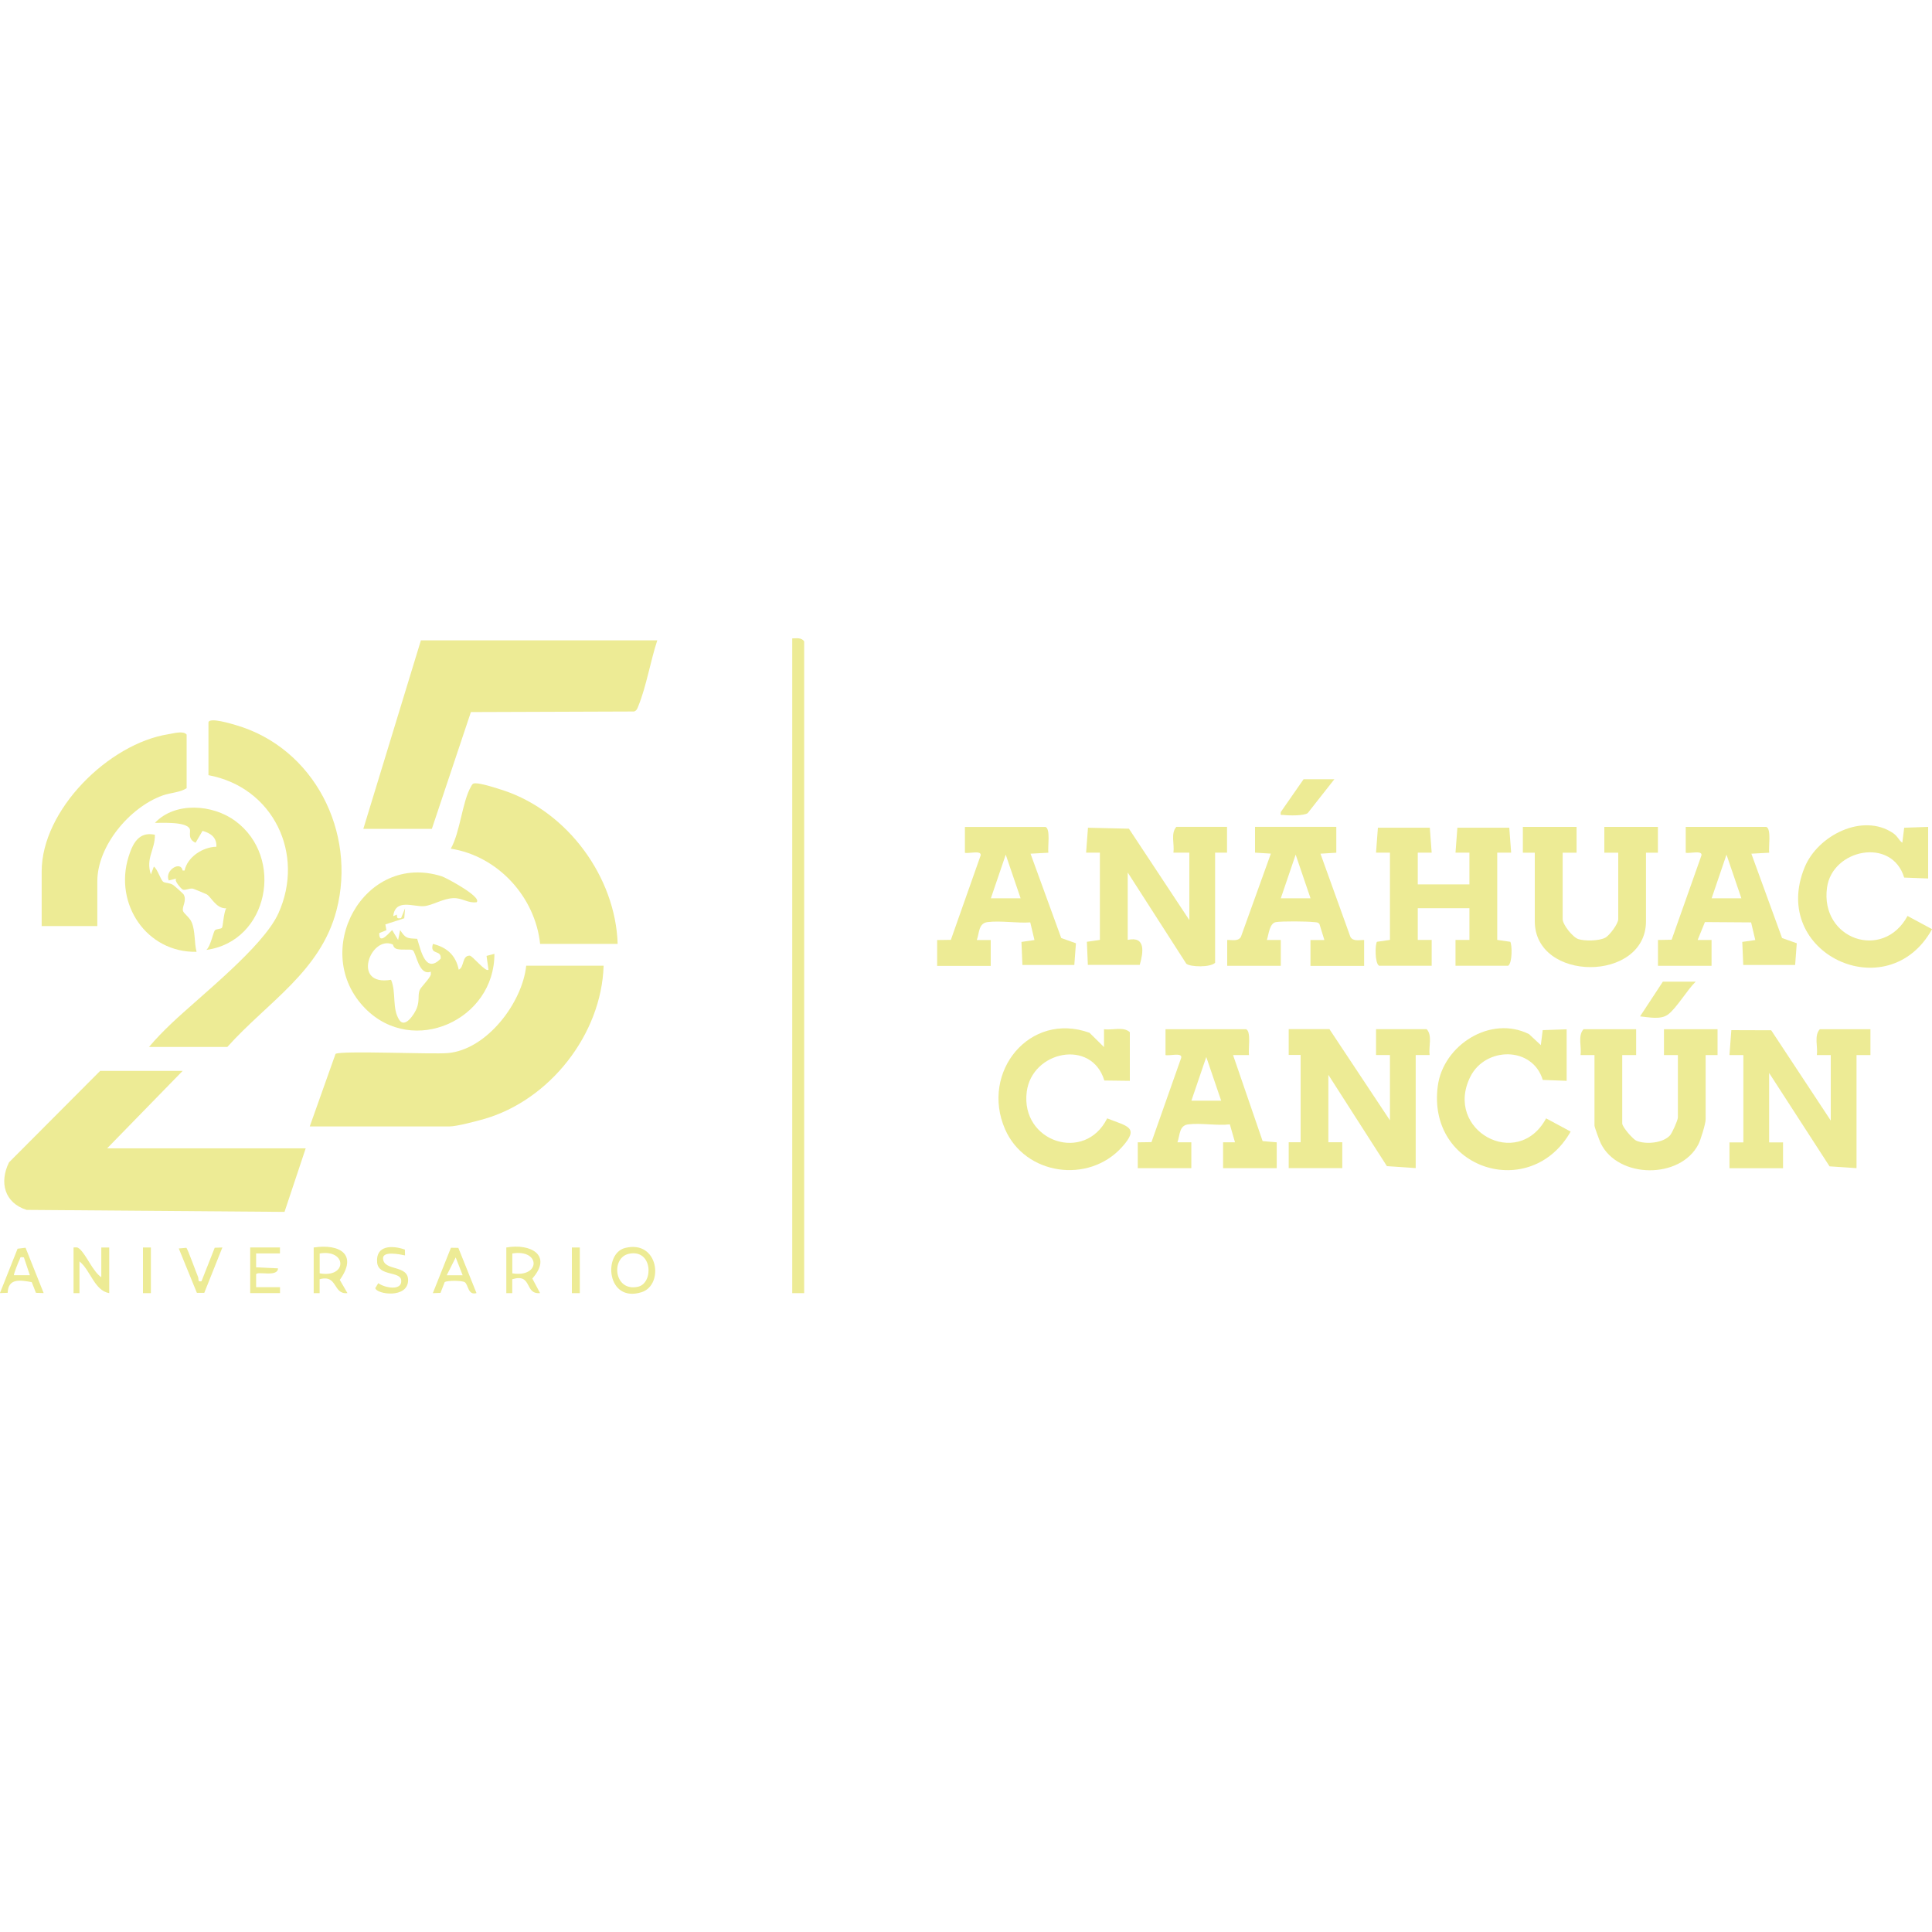 <svg xmlns="http://www.w3.org/2000/svg" id="Capa_2" viewBox="0 0 300 300"><defs><style>.cls-1{fill:none;}.cls-2{fill:#edeb95;}</style></defs><g id="Capa_1-2"><path class="cls-2" d="M102.06,99.44c-1.05,3.18-1.69,7.11-2.93,10.17-.15.36-.24.73-.67.87l-25.34.09-6.06,18.13h-10.64l8.94-29.27h36.69Z"></path><path class="cls-2" d="M28.36,166.29l-11.72,12.02h30.83l-3.29,9.87-40.05-.31c-3.45-1.09-4.26-4.28-2.73-7.38l14.15-14.2h12.8Z"></path><path class="cls-2" d="M93.73,149.96c-.33,10.64-8.36,20.87-18.57,23.8-1.19.34-4.26,1.15-5.32,1.15h-21.74l4-11.26c.82-.55,14.94.09,17.44-.13,6.04-.52,11.57-7.81,12.17-13.57h12.02Z"></path><path class="cls-2" d="M23.12,162.59c1.09-1.3,2.31-2.54,3.54-3.71,4.48-4.25,14.2-11.85,16.56-17.04,4.2-9.24-.81-19.61-10.85-21.47v-8.16c0-.92,3.66.21,4.24.38,12.18,3.53,18.78,16.64,15.65,28.73-2.47,9.55-10.77,14.32-16.96,21.25h-12.18Z"></path><path class="cls-2" d="M95.89,146.57h-12.02c-.77-7.32-6.56-13.64-13.87-14.79,1.47-2.59,1.76-7.26,3.14-9.65.2-.34.22-.49.69-.5.9-.02,3.44.8,4.43,1.13,9.88,3.31,17.32,13.41,17.65,23.81Z"></path><path class="cls-2" d="M15.11,143.8H6.47v-8.47c0-9.6,10.45-19.87,19.67-21.32.85-.13,2.33-.59,2.84.06v8.32c-1.05.69-2.5.68-3.78,1.15-5.06,1.84-10.09,7.79-10.09,13.33v6.93Z"></path><path class="cls-2" d="M170.81,132.4h-2.16s.29-3.87.29-3.87l6.36.15,9.38,14.19v-10.47h-2.47c.18-1.28-.46-3.02.46-4.01h7.86v4.01s-1.85,0-1.85,0v17.1c-.71.74-3.85.67-4.47.15l-9.1-14.17v10.47c2.84-.63,2.42,1.96,1.87,3.87h-8.06l-.15-3.58,2.02-.29v-13.56Z"></path><path class="cls-2" d="M215.83,173.99v-10.17h-2.16s0-4.01,0-4.01h7.86c.93.98.28,2.73.46,4.01h-2.16s0,17.56,0,17.56l-4.47-.3-9.09-14.18v10.47h2.16s0,4.01,0,4.01h-8.32v-4.01s1.85,0,1.85,0v-13.56h-1.85s0-4.01,0-4.01h6.32l9.4,14.17Z"></path><path class="cls-2" d="M215.83,132.4h-2.16s.29-3.87.29-3.87h8.06l.29,3.87h-2.16s0,4.93,0,4.93h8.02v-4.93h-2.16s.29-3.87.29-3.87h8.06l.29,3.87h-2.16s0,13.55,0,13.55l2.02.29c.29.41.35,3.3-.33,3.72h-8.17v-4.01s2.16,0,2.16,0v-4.93h-8.02v4.93h2.16s0,4.01,0,4.01h-8.17c-.68-.41-.62-3.3-.33-3.72l2.02-.29v-13.56Z"></path><path class="cls-2" d="M270.71,163.83h-2.16s.29-3.87.29-3.87l6.19.02,9.25,14.02v-10.17h-2.16c.18-1.28-.46-3.02.46-4.01h7.86v4.01s-2.16,0-2.16,0v17.56l-4.19-.28-9.38-14.5v10.78h2.16s0,4.01,0,4.01h-8.32v-4.01s2.16,0,2.16,0v-13.56Z"></path><path class="cls-2" d="M74,140.1c-1.36.17-2.16-.66-3.54-.64-1.67.03-3.33,1.16-4.66,1.25-1.61.11-4.42-1.22-4.74,1.55l.56-.24c.04.6.04.62.66.55l.62-1.54-.13,1.56-2.93.95.16.9-1.11.45c-.07,2.11,1.87-.46,2.01-.46l.92,1.53.31-1.54c.87,1.32,1.06,1.27,2.65,1.36.6,1.87,1.3,5.48,3.65,3.08.15-1.49-1.75-.45-1.21-2.29,2.17.53,3.56,1.76,4.01,4,.89-.39.48-2.19,1.7-2.18.43,0,2.51,2.65,2.92,2.18l-.3-2.14,1.22-.32c.04,10.25-12.62,16.01-20.05,8.49-8.67-8.77-.27-24.4,11.9-20.52.62.2,6.3,3.22,5.38,4.02ZM60.98,146.65c-3.43-1.48-6.47,6.55-.26,5.49.84,1.94.12,4.5,1.29,6.25.89,1.33,2.36-.94,2.71-1.85.43-1.12.16-1.82.4-2.68.17-.58,1.53-1.76,1.78-2.53v-.45c-1.9.72-2.26-3-2.82-3.34-.31-.19-1.71.02-2.45-.18-.57-.16-.57-.68-.65-.71Z"></path><path class="cls-2" d="M274.26,128.4c.83.26.33,3.21.46,4.01l-2.77.15,4.77,13.1,2.28.81-.25,3.37h-8.06s-.15-3.58-.15-3.58l2.02-.29-.65-2.74-7.17-.05-1.13,2.78h2.16s0,4.01,0,4.01h-8.32v-4.01s2.12-.04,2.12-.04l4.63-13.09c.2-.86-1.91-.25-2.44-.42v-4.01h12.49ZM270.4,139.49l-2.31-6.78-2.31,6.78h4.62Z"></path><path class="cls-2" d="M162.33,128.4c.83.26.33,3.21.46,4.01l-2.77.15,4.77,13.1,2.28.81-.25,3.37h-8.06s-.15-3.58-.15-3.58l2.02-.29-.65-2.74c-2.07.14-4.61-.3-6.62-.05-1.42.18-1.26,1.6-1.68,2.79h2.16s0,4.01,0,4.01h-8.32v-4.01s2.13-.03,2.13-.03l4.62-13.1c.2-.87-1.9-.25-2.44-.42v-4.01h12.49ZM158.48,139.49l-2.31-6.78-2.31,6.78h4.62Z"></path><path class="cls-2" d="M193.48,159.82c.83.26.33,3.21.46,4.01h-2.47s4.59,13.36,4.59,13.36l2.19.19v4.01h-8.33v-4.01s1.85,0,1.85,0l-.8-2.79c-2.04.23-4.48-.24-6.46,0-1.42.18-1.26,1.6-1.68,2.79h2.16s0,4.01,0,4.01h-8.32v-4.01s2.13-.03,2.13-.03l4.62-13.1c.2-.87-1.9-.25-2.44-.42v-4.01h12.49ZM189.62,170.91l-2.31-6.78-2.31,6.78h4.62Z"></path><path class="cls-2" d="M207.5,128.4v4.01s-2.46.15-2.46.15l4.65,12.92c.44.75,1.37.46,2.13.49v4.01h-8.33v-4.01s2.16,0,2.16,0l-.76-2.47c-.23-.34-.57-.28-.91-.32-1.01-.12-4.97-.16-5.88.01-.98.19-1.09,1.89-1.38,2.77h2.16s0,4.01,0,4.01h-8.32v-4.01c.76-.03,1.7.26,2.13-.49l4.65-12.92-2.46-.15v-4.01h12.64ZM203.5,139.49l-2.31-6.78-2.31,6.78h4.62Z"></path><path class="cls-2" d="M254.06,159.82v4.01s-2.16,0-2.16,0v10.63c0,.51,1.63,2.45,2.24,2.69,1.45.58,4.06.36,5.17-.84.35-.38,1.23-2.38,1.23-2.78v-9.7h-2.16s0-4.01,0-4.01h8.32v4.01s-1.85,0-1.85,0v10.01c0,.64-.77,3.15-1.11,3.82-2.8,5.49-12.52,5.39-15.19-.16-.19-.4-.96-2.48-.96-2.73v-10.94h-2.16c.18-1.28-.46-3.03.46-4.01h8.17Z"></path><path class="cls-2" d="M244.81,128.4v4.01s-2.16,0-2.16,0v10.32c0,.84,1.57,2.83,2.45,3.1,1.03.32,3.18.28,4.14-.21.69-.35,2.04-2.19,2.04-2.89v-10.32h-2.16s0-4.01,0-4.01h8.32v4.01s-1.85,0-1.85,0v10.63c0,9.51-17.27,9.51-17.27,0v-10.63h-1.85s0-4.01,0-4.01h8.32Z"></path><path class="cls-2" d="M175.44,167.83l-3.96-.05c-1.96-6.52-11.25-4.6-12.05,1.77-.98,7.78,9.05,11.06,12.49,4.11,3.09,1.24,5.13,1.33,2.28,4.48-5.18,5.73-15.03,4.34-18.14-2.81-3.85-8.85,3.82-18.32,13.12-14.96l2.25,2.22v-2.77c1.28.18,3.03-.46,4.01.46v7.55Z"></path><path class="cls-2" d="M243.27,167.83l-3.71-.14c-1.6-5.27-8.92-5.17-11.25-.49-4.13,8.31,7.37,14.62,11.77,6.46l3.81,2.05c-6.19,10.94-22.35,5.91-20.63-7.08.84-6.35,8.2-11.04,14.17-8.05l1.83,1.71.29-2.33,3.72-.13v8.01Z"></path><path class="cls-2" d="M299.39,136.41l-3.71-.14c-1.9-6.32-11.16-4.43-11.98,1.55-1.11,8.02,8.7,11.44,12.5,4.41l3.81,2.05c-6.83,12.36-25.32,3.82-19.78-9.62,2.03-4.94,9.01-8.49,13.73-5.29.75.51.83,1.05,1.43,1.49l.29-2.33,3.72-.13v8.01Z"></path><path class="cls-2" d="M124.87,200.8h-1.85v-101.67c.66-.01,1.43-.16,1.85.46v101.2Z"></path><path class="cls-2" d="M32.06,147.49c.64-.59,1.04-2.65,1.29-3.01.19-.27.98-.2,1.12-.42.16-.24.27-2.43.66-3.02-1.56.07-2.28-1.69-3.02-2.16-.11-.07-2.03-.87-2.14-.89-.59-.1-1.24.33-1.62.13-.18-.09-1.5-1.5-.92-1.71l-1.23.31c-.68-1.59,1.88-3.13,2.16-1.54h.3c.44-2.09,2.79-3.65,4.94-3.7.07-1.44-.88-2.11-2.15-2.46l-1.08,1.84c-1.33-.6-.69-1.68-.91-2.15-.53-1.15-4.25-.92-5.41-.93,3.13-3.32,8.96-2.9,12.49-.3,7.68,5.66,5.16,18.67-4.47,20.02Z"></path><path class="cls-2" d="M24.05,129.63c.04,2.34-1.47,3.63-.62,6.16l.46-1.23c.59.4,1.04,2.09,1.48,2.38.32.2.99.13,1.52.48.21.14,1.57,1.36,1.62,1.46.55.97-.27,1.88-.1,2.55.1.41,1.01.99,1.34,1.75.6,1.39.39,3.15.77,4.62-7.79.14-12.82-7.45-10.57-14.72.63-2.05,1.58-4.01,4.1-3.46Z"></path><path class="cls-2" d="M207.2,121l-4.14,5.26c-.58.43-2.94.39-3.73.29-.43-.06-.53.17-.45-.46l3.54-5.09h4.78Z"></path><path class="cls-2" d="M263.31,152.43c-1.29,1.23-2.99,4.13-4.3,5.1-1.16.86-3.02.41-4.34.29l3.54-5.39h5.09Z"></path><path class="cls-2" d="M11.41,193.71c.43-.02.59-.09.94.21,1.04.9,2.06,3.52,3.38,4.41v-4.62h1.23v7.09c-2.31-.4-2.91-3.57-4.62-4.93v4.93h-.92v-7.09Z"></path><path class="cls-2" d="M48.71,193.71c4.06-.61,6.89,1.08,4.05,5.03l1.19,2.05c-2.28.27-1.48-2.94-4.32-2.15v2.16s-.92,0-.92,0v-7.09ZM49.64,197.72c4.32.77,4.24-3.78,0-3.08v3.08Z"></path><path class="cls-2" d="M78.62,193.71c3.76-.67,7.23,1.19,4.04,4.82l1.2,2.26c-2.47.25-1.14-3.12-4.32-2.15v2.16s-.92,0-.92,0v-7.09ZM79.55,197.72c4.41.72,4.41-3.8,0-3.08v3.08Z"></path><path class="cls-2" d="M97.04,193.79c5.21-1.34,6.13,5.76,2.56,6.87-5.39,1.67-5.97-5.99-2.56-6.87ZM97.65,194.69c-2.83.61-2.32,5.93,1.4,5.12,2.49-.54,2.29-5.92-1.4-5.12Z"></path><path class="cls-2" d="M71.17,193.76l2.82,7.03c-1.36.39-1.25-1.34-1.84-1.7-.43-.26-2.7-.28-3.1,0l-.65,1.67-1.19.04,2.81-7.05,1.15.02ZM71.84,198.02l-1.08-2.77-1.39,2.77h2.47Z"></path><path class="cls-2" d="M3.97,193.75l2.81,7.04-1.2-.04-.65-1.66c-1.79-.32-3.66-.65-3.74,1.66l-1.2.04,2.74-6.89,1.22-.15ZM3.7,195.25c-.7-.13-.49.04-.68.39-.14.25-.95,2.29-.85,2.38h2.47s-.93-2.77-.93-2.77Z"></path><path class="cls-2" d="M43.47,193.71v.92s-3.7,0-3.7,0v2.16s3.4.16,3.4.16c-.03,1.44-3.31.36-3.4.94v1.98s3.71,0,3.71,0v.92h-4.63v-7.09h4.62Z"></path><path class="cls-2" d="M62.87,194.05l.02.89c-.72-.15-3.45-.74-3.41.46.07,2.04,3.91.93,3.89,3.39-.02,2.9-4.88,2.2-5.1,1.23l.47-.77c.97.73,3.74,1.26,3.56-.46-.15-1.44-3.55-.57-3.74-2.77-.24-2.68,2.36-2.68,4.32-1.98Z"></path><path class="cls-2" d="M28.93,193.76c.21.12,1.53,3.86,1.82,4.51.16.37-.14.82.54.68l2.05-5.2,1.19-.04-2.81,7.04h-1.15l-2.81-6.89,1.18-.1Z"></path><rect class="cls-2" x="22.2" y="193.71" width="1.23" height="7.09"></rect><rect class="cls-2" x="88.8" y="193.71" width="1.23" height="7.09"></rect><rect class="cls-1" width="300" height="300"></rect></g></svg>